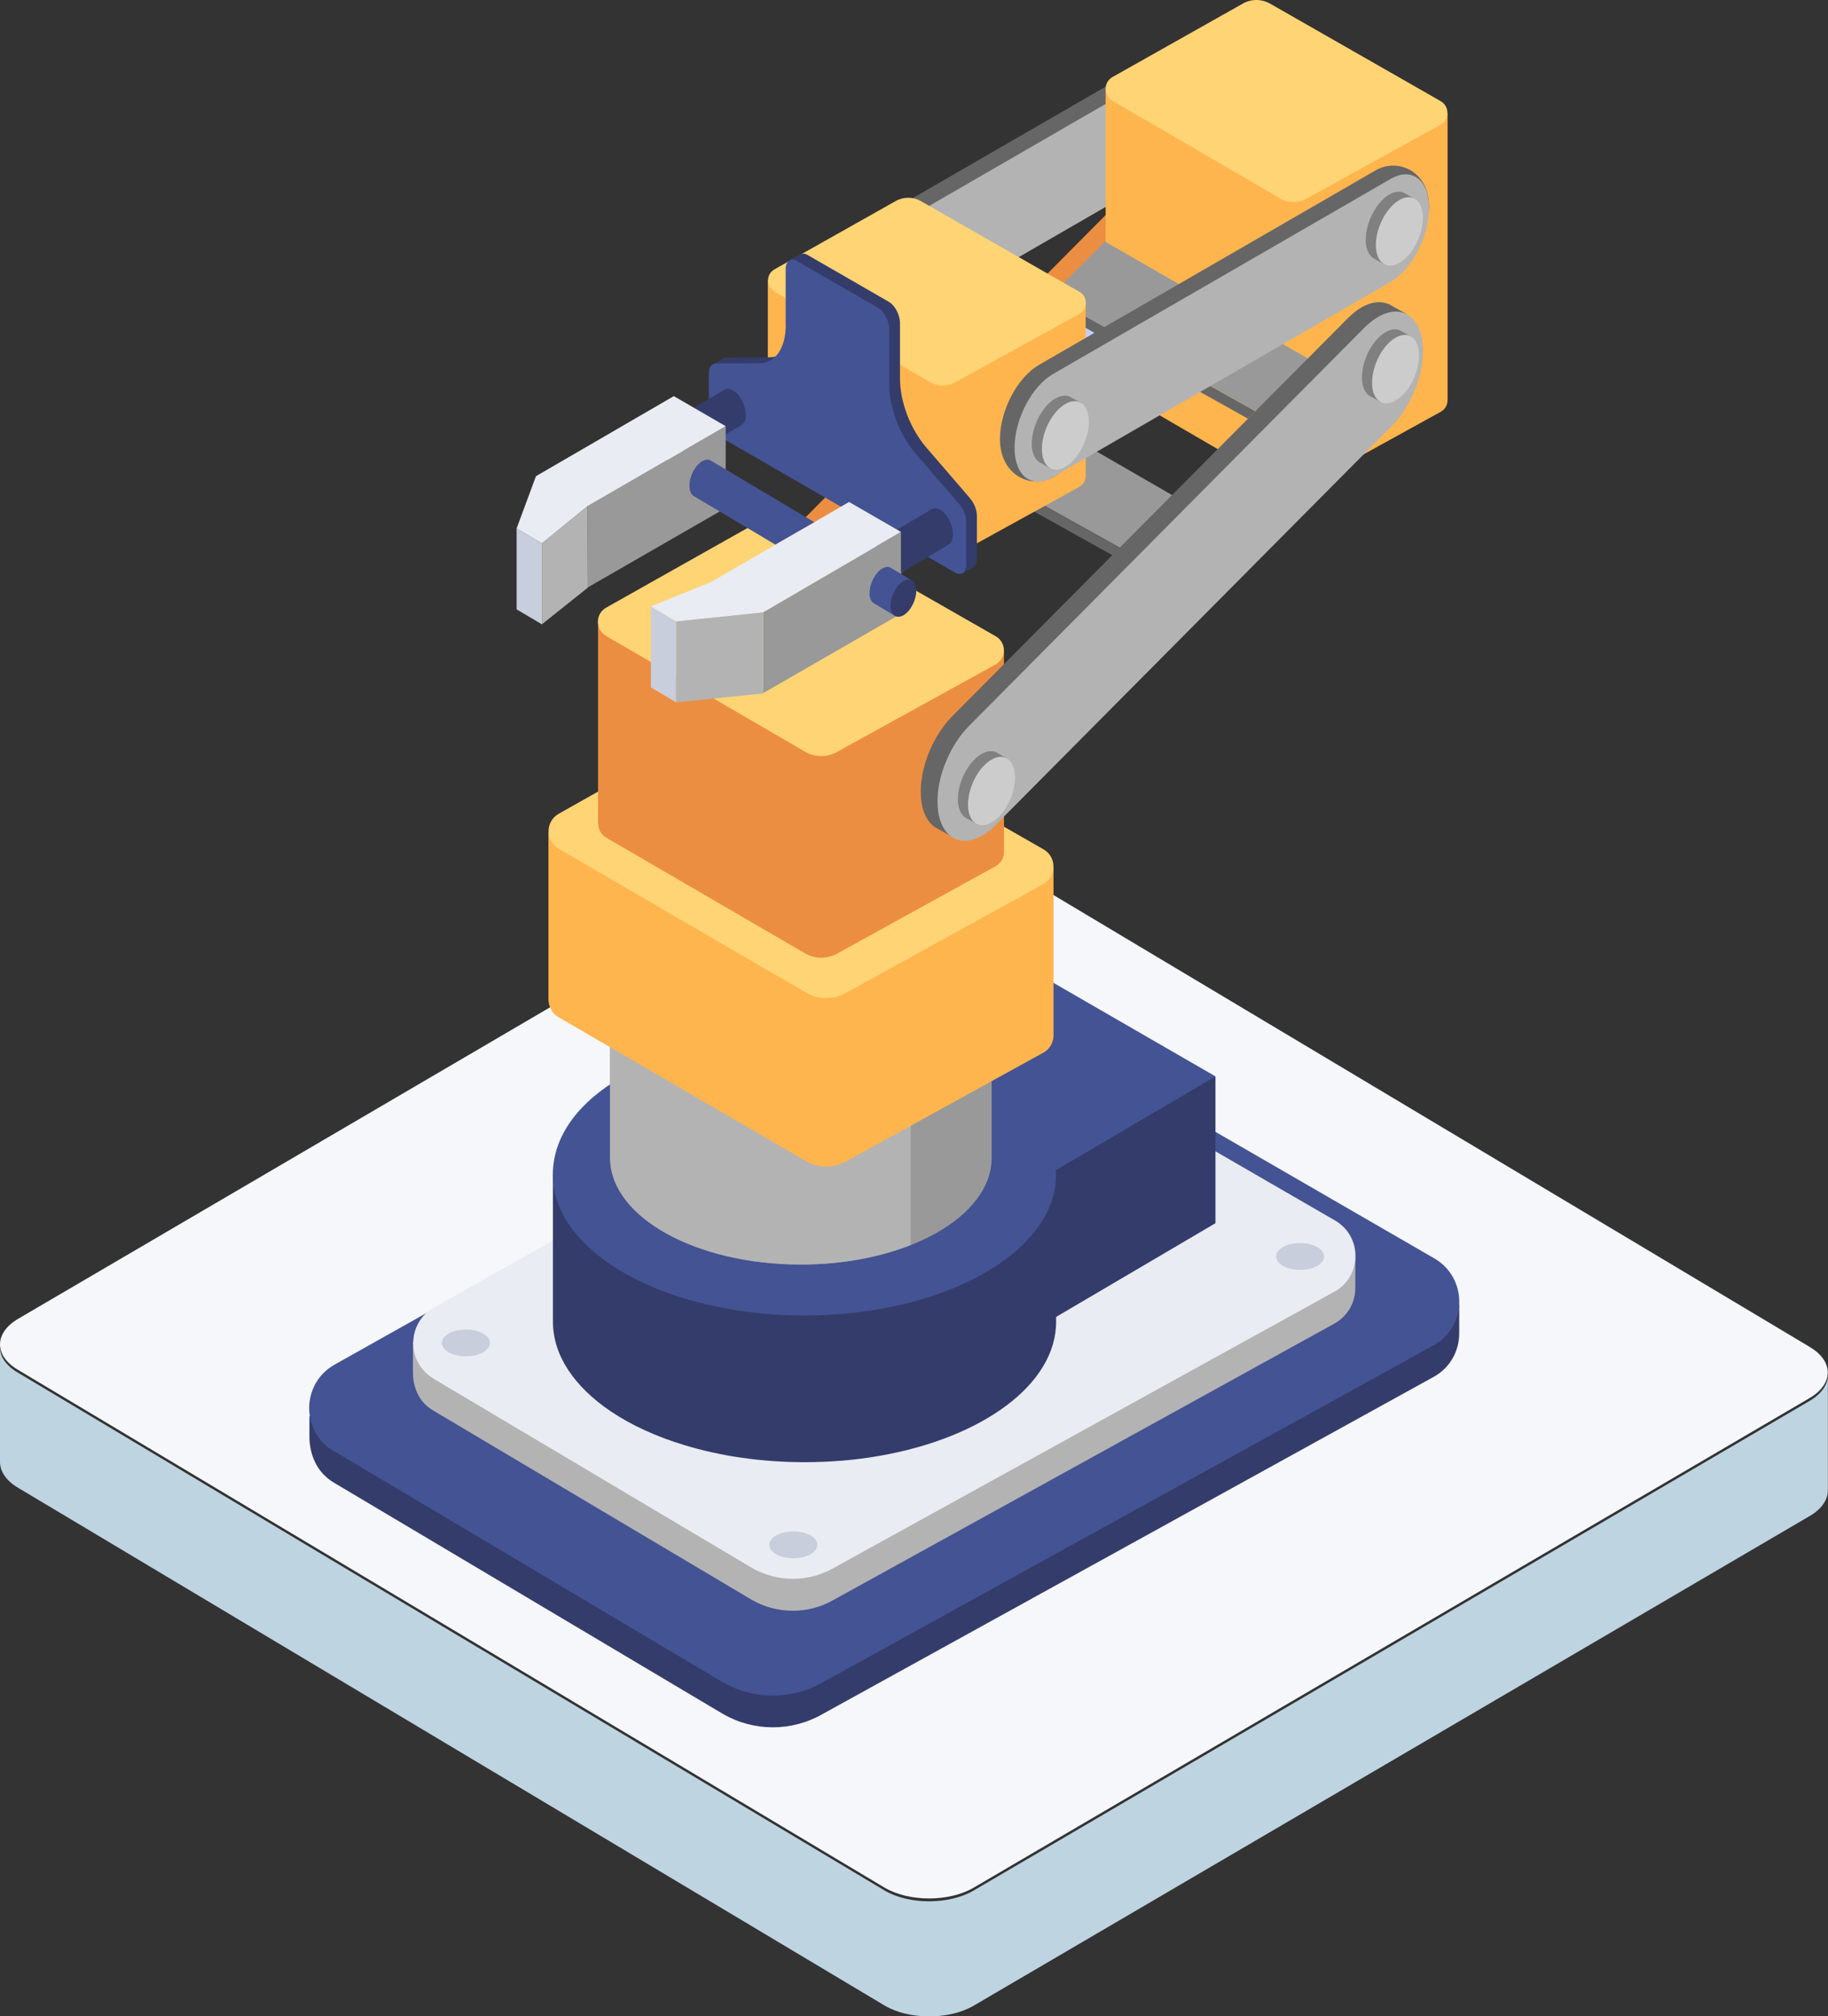 <?xml version="1.0" encoding="UTF-8"?>
<svg id="Layer_2" data-name="Layer 2" xmlns="http://www.w3.org/2000/svg" viewBox="0 0 153.96 169.75">
  <rect x="0" y="0" width="153.96" height="169.75" fill="#333333" stroke="none"/>
  <defs>
    <style>
      .cls-1 {
        fill: #ccc;
      }

      .cls-1, .cls-2, .cls-3, .cls-4, .cls-5, .cls-6, .cls-7, .cls-8, .cls-9, .cls-10, .cls-11, .cls-12, .cls-13, .cls-14, .cls-15 {
        stroke-width: 0px;
      }

      .cls-2 {
        fill: #ffb54d;
      }

      .cls-3 {
        fill: #e9ecf2;
      }

      .cls-4 {
        fill: #445393;
      }

      .cls-5 {
        fill: #b3b3b3;
      }

      .cls-6 {
        fill: #ffd474;
      }

      .cls-7 {
        fill: #bed4e0;
      }

      .cls-8 {
        fill: #f5f7fa;
      }

      .cls-9 {
        fill: #666;
      }

      .cls-10 {
        fill: #999;
      }

      .cls-11 {
        fill: #c8cedb;
      }

      .cls-12 {
        fill: gray;
      }

      .cls-13 {
        fill: #343c6b;
      }

      .cls-14 {
        fill: #ec8e41;
      }

      .cls-15 {
        fill: #c5cef6;
      }
    </style>
  </defs>
  <g id="_画像" data-name="画像">
    <g>
      <g>
        <path class="cls-8" d="M152.41,113.39l-72.98-43.59c-2.06-1.2-5.4-1.2-7.47,0L1.56,111.01c-2.07,1.2-2.08,3.13-.02,4.33l72.98,43.59c2.06,1.2,5.4,1.2,7.47,0l70.39-41.21c2.07-1.2,2.08-3.13.02-4.33Z"/>
        <path class="cls-7" d="M152.38,117.96l-70.39,41.21c-2.07,1.2-5.42,1.2-7.47,0L1.54,115.58C.51,114.99,0,114.21,0,113.43v9.69c.02.78.53,1.56,1.55,2.15l72.98,43.59c2.06,1.2,5.4,1.2,7.47,0l70.39-41.21c1.04-.6,1.56-1.39,1.56-2.18v-9.69c-.01.79-.53,1.58-1.57,2.18Z"/>
      </g>
      <g>
        <g>
          <g>
            <path class="cls-13" d="M27.95,117.73c.07-.05.12-.11.2-.16l50.58-28.39c2.59-1.51,5.79-1.52,8.41-.04l32.71,18.92,3.05,1.8v2.38c0,1.43-.7,2.86-2.12,3.66l-51.51,28.41c-2.6,1.49-5.81,1.48-8.39-.02l-32.73-19.45c-.31-.18-.6-.4-.85-.66-.85-.85-1.24-2.05-1.24-3.25v-1.67l1.89-1.55Z"/>
            <path class="cls-4" d="M28.15,122.18l32.73,19.45c2.58,1.49,5.79,1.5,8.39.02l51.51-28.41c2.83-1.61,2.83-5.7,0-7.31l-33.65-19.45c-2.62-1.49-5.82-1.48-8.41.04l-50.58,28.39c-2.8,1.62-2.8,5.66,0,7.28Z"/>
          </g>
          <g>
            <path class="cls-5" d="M36.35,112.91c.06-.04.1-.09.16-.13l41.44-23.26c2.13-1.24,4.74-1.25,6.89-.03l26.81,15.5,2.5.77v2.66c0,1.17-.58,2.34-1.74,3l-42.21,23.28c-2.13,1.22-4.76,1.21-6.88-.01l-26.82-15.93c-.26-.15-.49-.33-.7-.54-.7-.69-1.02-1.68-1.02-2.66v-2.6l1.55-.04Z"/>
            <path class="cls-3" d="M36.51,116.07l26.82,15.93c2.12,1.22,4.74,1.23,6.88.01l42.21-23.28c2.32-1.32,2.32-4.67,0-5.99l-27.57-15.94c-2.15-1.22-4.77-1.21-6.89.03l-41.44,23.26c-2.29,1.33-2.29,4.64,0,5.97Z"/>
          </g>
          <path class="cls-11" d="M66.82,128.93c-1.11,0-2.02.5-2.02,1.13s.9,1.13,2.02,1.13,2.02-.5,2.02-1.13-.9-1.13-2.02-1.13Z"/>
          <path class="cls-11" d="M39.24,111.93c-1.11,0-2.02.5-2.02,1.13s.9,1.13,2.02,1.13,2.02-.5,2.02-1.13-.9-1.13-2.02-1.13Z"/>
          <path class="cls-11" d="M109.5,104.65c-1.11,0-2.02.5-2.02,1.13s.9,1.13,2.02,1.13,2.02-.5,2.02-1.13-.9-1.13-2.02-1.13Z"/>
          <g>
            <path class="cls-13" d="M53.89,102.33c3.38-1.64,7.7-2.68,12.44-2.86l36.04-8.84v12.35l-13.42,7.89v.4c0,5.31-6.26,9.8-14.89,11.3-1.99.35-4.11.53-6.3.53-3.66,0-7.1-.52-10.1-1.43-1.2-.36-2.33-.79-3.38-1.27-1.05-.48-2.01-1.02-2.87-1.6-3.02-2.05-4.84-4.67-4.84-7.53v-12.35l7.32,3.41Z"/>
            <path class="cls-4" d="M66.33,87.12l14.99-8.65,21.05,12.15-13.46,7.91c0,.13.03.25.03.38,0,6.54-9.49,11.84-21.19,11.84s-21.19-5.3-21.19-11.84,8.72-11.38,19.75-11.8Z"/>
          </g>
        </g>
        <g>
          <g>
            <g>
              <path class="cls-9" d="M70.26,20.5c.17-.1,28.41-16.41,28.41-16.41,1.8-1.04,4.48.02,4.48,3.08,0,2.39-2.68,4.56-4.48,5.59l-27.18,17.16c-1.8,1.04-4.48-.1-4.48-3.2,0-2.39,1.46-5.18,3.25-6.21Z"/>
              <path class="cls-5" d="M71.48,21.25c.17-.1,28.41-16.41,28.41-16.41,1.8-1.04,3.25.06,3.25,2.46s-1.46,5.18-3.25,6.21l-28.41,16.41c-1.8,1.04-3.25-.06-3.25-2.46s1.46-5.18,3.25-6.21Z"/>
            </g>
            <g>
              <path class="cls-13" d="M98.93,10.17c0-1.46.89-3.16,1.98-3.79.49-.28.93-.31,1.27-.13l.91.51-2.56,5.51-.95-.52c-.4-.25-.66-.81-.66-1.59Z"/>
              <path class="cls-15" d="M99.78,10.63c0,1.46.89,2.13,1.98,1.5,1.1-.63,1.98-2.33,1.98-3.79s-.89-2.13-1.98-1.5c-1.1.63-1.98,2.33-1.98,3.79Z"/>
            </g>
          </g>
          <g>
            <path class="cls-14" d="M61.66,49.78s33.48-33.71,33.48-33.71c.34-.31.69-.6,1.05-.81,2.1-1.21,3.8.07,3.8,2.87,0,2.35-1.2,5-2.83,6.51l-33.46,33.68s-.53.42-.8.58c-2.1,1.21-3.8-.07-3.8-2.87,0-2.22,1.08-4.71,2.57-6.25Z"/>
            <path class="cls-15" d="M63.07,50.57s33.48-33.71,33.48-33.71c.34-.31.69-.6,1.05-.81,2.1-1.21,3.8.07,3.8,2.87,0,2.35-1.2,5-2.83,6.51l-33.46,33.68s-.53.42-.8.58c-2.1,1.21-3.8-.07-3.8-2.87,0-2.22,1.08-4.71,2.57-6.25Z"/>
          </g>
          <g>
            <path class="cls-10" d="M83.52,84.12v13.36c0,4.96-7.19,8.98-16.07,8.98s-16.07-4.02-16.07-8.98v-13.36h32.14Z"/>
            <path class="cls-5" d="M51.39,97.48c0,4.96,7.19,8.98,16.07,8.98,3.44,0,6.62-.61,9.24-1.64v-19.64h-25.31v12.31Z"/>
            <ellipse class="cls-4" cx="67.46" cy="84.12" rx="16.07" ry="8.98"/>
          </g>
          <g>
            <path class="cls-2" d="M46.95,70.01s.05-.04.08-.06l16.23-9.15c1.04-.61,2.32-.61,3.37-.01l20.87,11.93,1.23.38v14.05c0,.57-.28,1.15-.85,1.47l-16.61,9.15c-1.04.6-2.33.59-3.37,0l-20.87-12.14c-.13-.07-.24-.16-.34-.26-.34-.34-.5-.82-.5-1.3v-14.02l.76-.02Z"/>
            <path class="cls-6" d="M47.03,71.44l20.87,12.14c1.04.6,2.32.6,3.37,0l16.61-9.15c1.13-.65,1.13-2.29,0-2.93l-21.24-12.14c-1.05-.6-2.33-.59-3.37.01l-16.23,9.15c-1.12.65-1.12,2.27,0,2.92Z"/>
          </g>
          <g>
            <path class="cls-14" d="M84.56,54.79v16.94c0,.46-.23.92-.68,1.18l-13.35,7.36c-.84.48-1.87.48-2.71,0l-16.78-9.76c-.1-.06-.19-.13-.27-.21-.27-.27-.4-.66-.4-1.05v-16.91l34.2,2.46Z"/>
            <path class="cls-6" d="M51.03,53.53l16.78,9.76c.83.48,1.87.49,2.71,0l13.35-7.36c.91-.52.91-1.84,0-2.36l-17.08-9.76c-.85-.48-1.88-.48-2.71.01l-13.05,7.35c-.9.52-.9,1.83,0,2.35Z"/>
          </g>
          <g>
            <path class="cls-2" d="M121.92,9.54v24.14c0,.39-.19.78-.58.99l-11.24,6.2c-.71.4-1.58.4-2.28,0l-14.13-8.22c-.08-.05-.16-.11-.23-.18-.23-.23-.34-.56-.34-.88V7.47l28.8,2.08Z"/>
            <path class="cls-6" d="M93.68,8.48l14.13,8.22c.7.41,1.57.41,2.28,0l11.24-6.2c.77-.44.77-1.55,0-1.99L106.96.3c-.71-.4-1.58-.4-2.28,0l-10.99,6.19c-.76.44-.76,1.54,0,1.98Z"/>
          </g>
          <g>
            <polygon class="cls-9" points="105.73 34.62 88.44 24.96 88.44 25.93 105.11 35.25 105.73 34.62"/>
            <polygon class="cls-10" points="110.36 30.3 93.06 20.33 88.44 24.96 105.95 34.73 110.36 30.3"/>
          </g>
          <g>
            <polygon class="cls-9" points="94.33 46.14 77.04 36.47 77.04 37.45 93.71 46.76 94.33 46.14"/>
            <polygon class="cls-10" points="98.96 41.82 81.66 31.84 77.04 36.47 94.55 46.24 98.96 41.82"/>
          </g>
          <g>
            <path class="cls-9" d="M118.12,26.92l.33-.49-1.45-.81c-.65-.29-1.46-.25-2.35.27-.37.21-.71.5-1.05.82,0-.01-33.49,33.68-33.49,33.68-1.49,1.56-2.56,4.05-2.56,6.27,0,1.46.47,2.5,1.21,2.99l1.78,1-.17-.74c.31-.07.64-.18.98-.37.28-.16.8-.58.8-.58l33.47-33.67c1.63-1.51,2.83-4.18,2.83-6.53,0-.73-.12-1.34-.33-1.85Z"/>
            <path class="cls-5" d="M81.52,61.21s33.48-33.71,33.48-33.71c.34-.31.69-.6,1.05-.81,2.1-1.21,3.8.07,3.8,2.87,0,2.35-1.2,5-2.83,6.51l-33.46,33.68s-.53.42-.8.58c-2.1,1.21-3.8-.07-3.8-2.87,0-2.22,1.08-4.71,2.57-6.25Z"/>
          </g>
          <g>
            <path class="cls-2" d="M91.44,25.53v14.54c0,.36-.18.72-.54.92l-10.45,5.76c-.66.38-1.47.37-2.12,0l-13.14-7.64c-.08-.05-.15-.1-.21-.17-.22-.21-.31-.52-.31-.82v-14.52l26.77,1.93Z"/>
            <path class="cls-6" d="M65.21,24.54l13.14,7.64c.65.38,1.46.38,2.12,0l10.45-5.76c.71-.41.71-1.44,0-1.85l-13.37-7.64c-.66-.38-1.47-.37-2.12,0l-10.21,5.75c-.71.41-.71,1.43,0,1.84Z"/>
          </g>
          <g>
            <g>
              <path class="cls-9" d="M87.47,30.74c.17-.1,28.41-16.41,28.41-16.41,1.8-1.04,4.48.02,4.48,3.08,0,2.39-2.68,4.56-4.48,5.59l-27.18,17.16c-1.8,1.04-4.48-.1-4.48-3.2,0-2.39,1.46-5.18,3.25-6.21Z"/>
              <path class="cls-5" d="M88.7,31.48c.17-.1,28.41-16.41,28.41-16.41,1.8-1.04,3.25.06,3.25,2.46s-1.46,5.18-3.25,6.21l-28.41,16.41c-1.8,1.04-3.25-.06-3.25-2.46s1.46-5.18,3.25-6.21Z"/>
            </g>
            <g>
              <path class="cls-12" d="M115.03,20.17c0-1.46.89-3.16,1.98-3.79.48-.28.93-.31,1.27-.13l.91.51-2.56,5.51-.95-.52c-.4-.25-.66-.81-.66-1.59Z"/>
              <path class="cls-1" d="M115.88,20.63c0,1.46.89,2.13,1.98,1.5,1.1-.63,1.98-2.33,1.98-3.79s-.89-2.13-1.98-1.5c-1.1.63-1.98,2.33-1.98,3.79Z"/>
            </g>
          </g>
          <g>
            <path class="cls-12" d="M86.9,37.34c0-1.46.89-3.16,1.98-3.79.48-.28.93-.31,1.27-.13l.91.51-2.56,5.51-.95-.52c-.4-.25-.66-.81-.66-1.59Z"/>
            <path class="cls-1" d="M87.75,37.8c0,1.46.89,2.13,1.98,1.5s1.98-2.33,1.98-3.79-.89-2.13-1.98-1.5c-1.1.63-1.98,2.33-1.98,3.79Z"/>
          </g>
          <g>
            <path class="cls-12" d="M114.71,31.76c0-1.46.89-3.16,1.98-3.79.48-.28.93-.31,1.27-.13l.91.51-2.56,5.51-.95-.52c-.4-.25-.66-.81-.66-1.59Z"/>
            <path class="cls-1" d="M115.56,32.22c0,1.46.89,2.13,1.98,1.5,1.1-.63,1.98-2.33,1.98-3.79s-.89-2.13-1.98-1.5c-1.1.63-1.98,2.33-1.98,3.79Z"/>
          </g>
          <g>
            <path class="cls-12" d="M80.68,67.27c0-1.46.89-3.16,1.98-3.79.48-.28.93-.31,1.27-.13l.91.51-2.56,5.51-.95-.52c-.4-.25-.66-.81-.66-1.59Z"/>
            <path class="cls-1" d="M81.53,67.74c0,1.46.89,2.13,1.98,1.5,1.1-.63,1.98-2.33,1.98-3.79s-.89-2.13-1.98-1.5c-1.1.63-1.98,2.33-1.98,3.79Z"/>
          </g>
          <g>
            <path class="cls-13" d="M81.71,41.96l-3.69-4.28c-1.35-1.57-2.22-3.85-2.22-5.81v-4.66c0-.7-.42-1.5-.94-1.8l-6.85-3.95c-.22-.13-.41-.12-.57-.05,0-.02-.09.03-.09.03l-.78.45.5.54v4.4c0,1.96-.87,3.24-2.22,3.25l-3.69.02c-.1,0-.19.03-.27.09.02,0-.89.51-.89.51l.6.13s-.01.06-.01.1v3.55c0,.7.42,1.5.94,1.8l19.64,11.34-.1.65.87-.5c.2-.13.34-.38.34-.77v-3.55c0-.5-.22-1.08-.57-1.48Z"/>
            <path class="cls-4" d="M66.17,27.34v-4.66c0-.7.42-1.01.94-.71l6.85,3.95c.52.3.94,1.11.94,1.8v4.66c0,1.96.87,4.25,2.22,5.81l3.69,4.28c.34.4.57.98.57,1.48v3.55c0,.7-.42,1.01-.94.71l-19.8-11.43c-.52-.3-.94-1.11-.94-1.8v-3.55c0-.5.22-.82.57-.83l3.69-.02c1.35,0,2.22-1.28,2.22-3.25Z"/>
          </g>
          <g>
            <g>
              <g>
                <path class="cls-13" d="M80.26,44.98c0-.79-.48-1.72-1.08-2.06-.26-.15-.51-.17-.69-.07l-5.24,3.11.29.08c-.04.13-.06.28-.06.45,0,.79.48,1.72,1.08,2.06.03.02.07.04.1.05l-.03.37,5.28-3.13c.22-.14.36-.44.36-.86Z"/>
                <path class="cls-15" d="M74.98,48.1c0,.79-.48,1.16-1.08.82-.6-.34-1.08-1.27-1.08-2.06s.48-1.16,1.08-.82c.6.34,1.08,1.27,1.08,2.06Z"/>
              </g>
              <g>
                <path class="cls-13" d="M62.81,34.92c0-.79-.48-1.72-1.08-2.06-.26-.15-.51-.17-.69-.07l-5.24,3.11.29.08c-.04.13-.06.28-.06.45,0,.79.48,1.72,1.08,2.06.03.02.07.04.1.05l-.03.37,5.28-3.13c.22-.14.36-.44.36-.86Z"/>
                <path class="cls-15" d="M57.54,38.05c0,.79-.48,1.16-1.08.82-.6-.34-1.08-1.27-1.08-2.06s.48-1.16,1.08-.82c.6.34,1.08,1.27,1.08,2.06Z"/>
              </g>
            </g>
            <g>
              <g>
                <g>
                  <polygon class="cls-10" points="75.88 44.78 75.88 51.67 64.27 58.36 64.27 51.55 75.88 44.78"/>
                  <polygon class="cls-11" points="54.82 51.05 54.82 57.87 56.95 59.13 56.95 52.31 54.82 51.05"/>
                  <polygon class="cls-5" points="64.27 51.53 64.27 58.38 56.95 59.13 56.95 52.31 64.27 51.53"/>
                </g>
                <polygon class="cls-3" points="54.82 51.05 59.89 49 71.51 42.26 75.88 44.78 64.27 51.55 56.95 52.31 54.82 51.05"/>
              </g>
              <g>
                <g>
                  <polygon class="cls-10" points="61.12 35.88 61.12 42.77 49.51 49.45 49.47 42.62 61.12 35.88"/>
                  <polygon class="cls-11" points="43.51 44.49 43.51 51.3 45.64 52.56 45.64 45.74 43.51 44.49"/>
                  <polygon class="cls-5" points="49.47 42.62 49.51 49.47 45.64 52.56 45.64 45.74 49.47 42.62"/>
                </g>
                <polygon class="cls-3" points="43.51 44.49 45.14 40.09 56.75 33.35 61.12 35.88 49.47 42.62 45.64 45.74 43.51 44.49"/>
              </g>
            </g>
            <g>
              <path class="cls-4" d="M73.24,49.92c0-.79.48-1.72,1.08-2.06.26-.15.51-.17.69-.07l1.74,1.05-.29.08c.04.13.06.28.06.45,0,.79-.48,1.72-1.08,2.06-.03.02-.07.04-.1.05l.03.37-1.78-1.07c-.22-.14-.36-.44-.36-.86Z"/>
              <path class="cls-13" d="M75.01,50.98c0,.79.48,1.16,1.08.82.6-.34,1.08-1.27,1.08-2.06s-.48-1.16-1.08-.82c-.6.34-1.08,1.27-1.08,2.06Z"/>
            </g>
            <path class="cls-4" d="M58.07,40.9c0,.41.13.71.34.85l6.89,4.1,3.28-1.89-8.74-5.2c-.2-.1-.43-.08-.69.07-.61.34-1.08,1.26-1.08,2.07Z"/>
          </g>
        </g>
      </g>
    </g>
  </g>
</svg>